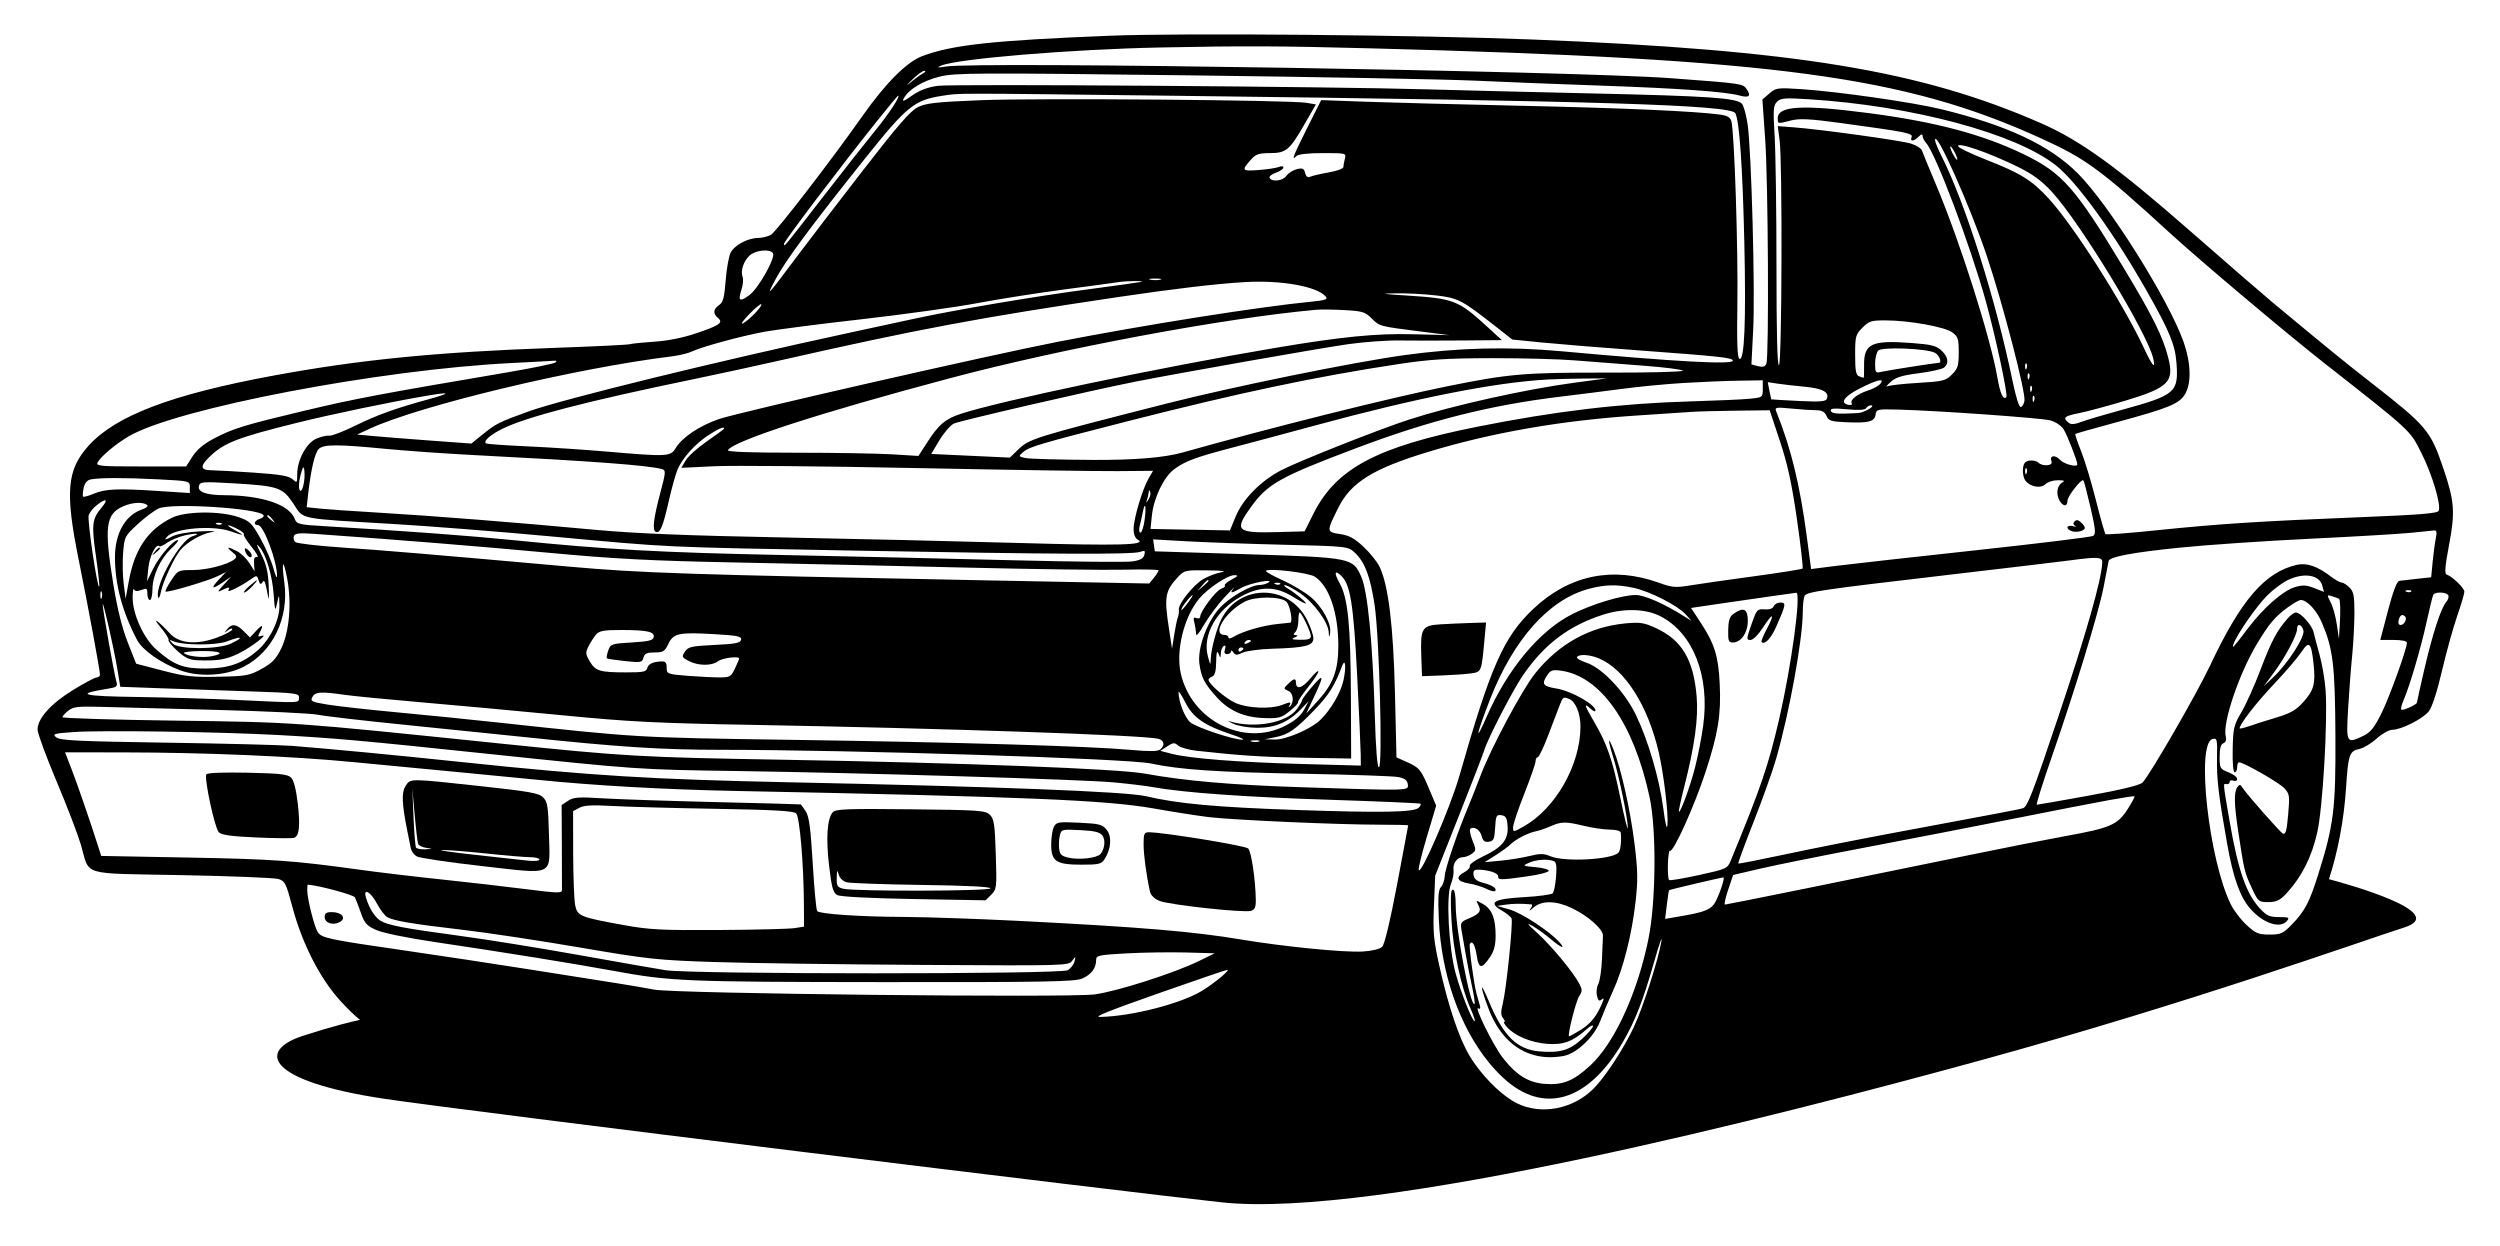 <?xml version="1.0" encoding="UTF-8"?><svg id="a" xmlns="http://www.w3.org/2000/svg" viewBox="0 0 822.82 410.18"><defs><style>.b{fill:#000;stroke-width:0px;}</style></defs><path class="b" d="M82.73,183.27c.34-.34-.01-1.24-.78-2-.76-.76-1.38-1.03-1.38-.6.02,1.41,1.53,3.23,2.15,2.6Z"/><path class="b" d="M484.22,221.63c3.4-.5,3.38-.44,4.37-11.2l.51-5.55-5.2.16c-2.86.09-7.32.29-9.92.45-5.95.37-6.52,1.32-6.2,10.29l.24,6.77,6.57-.24c3.62-.13,7.95-.44,9.63-.68Z"/><path class="b" d="M570.3,211.46c2.73,0,4.95-3.2,4.95-7.14s-1.38-4.62-4.64-2.34c-1.33.93-1.74,2.14-1.81,5.34-.08,3.58.12,4.14,1.5,4.14Z"/><path class="b" d="M576.13,210.63c.86,0,2.57-1.71,4.13-4.11,3.3-5.09,4.05-4.8,1.24.49-1.15,2.16-1.93,4.09-1.74,4.29,1.04,1.04,3.11-1.13,4.86-5.08,3.21-7.26,3.32-7.91,1.34-7.91-.95,0-1.94.55-2.19,1.22-.3.79-1.38,1.15-3,1.03-2.41-.19-2.61.04-4.32,4.94-1.68,4.81-1.7,5.14-.32,5.14Z"/><path class="b" d="M381.56,296.49c3.16,1.32,27.91,4.02,30.2,3.29,1.22-.39,1.59-1.23,1.56-3.53-.1-6.79-1.46-15.98-2.52-16.99-.98-.94-27.96-5.34-32.73-5.34-1.46,0-1.68.52-1.68,3.96s.88,10.04,2.11,15.61c.25,1.15,1.46,2.34,3.07,3.01Z"/><path class="b" d="M805.24,189.1c-.72-.24-.5-2.82.84-9.89,2.03-10.74,1.75-14.31-1.96-25.21-4.19-12.33-5.45-13.81-23.87-28.16-8.19-6.38-14.07-11.17-32.04-26.1-3.17-2.64-15.56-13.37-27.53-23.85-23.88-20.92-35.99-29.67-48.98-35.36-39.45-17.3-80.68-24.09-167.12-27.52-38.05-1.52-115.37-2.2-139.29-1.25-38.44,1.54-51.85,2.99-61.69,6.68-5.13,1.91-12.08,8.87-19.67,19.65-10.4,14.77-28.48,38.23-30.21,39.2-1.01.56-2.88,1.02-4.17,1.03-3.42.02-7.84,2.38-9.08,4.85-.6,1.18-1.33,5.29-1.63,9.13-.43,5.66-.85,7.2-2.16,8.11-1.96,1.35-2.08,2.82-.37,4.24,1.85,1.53.58,2.43-7.22,5.06-4.29,1.46-9.34,2.47-13.77,2.75-3.84.26-7.47.63-8.07.83-.59.2-11.69.74-24.65,1.2-38.8,1.37-64.12,3.87-92.59,9.13-33.5,6.19-51.9,13.17-60.83,23.05-7.18,7.95-7.81,15.19-3.25,37.73,3.15,15.58,6.97,36.21,6.97,37.65,0,.5-.48.91-1.06.91s-4.12,1.88-7.85,4.17c-7.27,4.48-11.63,9.36-11.63,13.01,0,1.18,2.8,8.8,6.22,16.93,3.43,8.13,7.04,17.55,8.04,20.94,3.07,10.5-.68,9.37,33.13,10.02,16.19.31,30.51.88,31.83,1.27,2.22.65,2.55,1.32,4.68,9.29,3.24,12.14,9.18,23.71,15.93,31,2.34,2.53,4.32,4.51,6.29,6.08-2.25.48-8.44,1.91-18.69,5.22-15.31,4.94-12.14,14.92,26.68,20.75,26.64,4,244.82,30.79,275.66,34.09,50.88,5.43,181.76-28.08,250.12-46.85,68.36-18.76,123.78-38.72,139.12-43.64,15.13-4.85-18.99-14.32-24.84-15.88,2.89-8.88,4.95-19.49,5.64-30.31.67-10.57,1.12-11.89,4.31-12.53,1.38-.28,3.95-1.81,5.71-3.41,1.77-1.59,4.1-2.9,5.17-2.91,2.97-.01,10.09-3.61,12.04-6.09,1.07-1.37,2.73-6.48,4.36-13.46,1.45-6.19,3.7-14.27,4.99-17.97,1.29-3.69,2.34-7.26,2.34-7.94,0-1.2-3.94-5.01-5.84-5.64ZM300.1,26.35c1.7-1.69,3.56-3.07,4.15-3.05.58.01.32.43-.59.93-.9.5-2.77,1.87-4.14,3.06-1.4,1.19-1.14.78.58-.94ZM297.48,32.35c1.57-2.94,6.26-5.77,11.82-7.14,5.02-1.24,11.79-1.28,82.09-.41,42.14.52,84.38,1.3,93.87,1.74,9.5.44,28.45,1.19,42.12,1.66,25.48.89,40.48,1.97,45.19,3.25,3.13.85,3.88.13,2.27-2.17-1.24-1.76-1.5-1.8-24.92-3.54-31.63-2.35-227.84-5.53-238.45-3.86-3.01.47-3.32.42-1.65-.3,5.3-2.25,42.76-5.36,71.91-5.95,27.43-.56,39.2-.51,69.02.27,133.67,3.49,175.77,9.11,220.64,29.47,15.18,6.88,19.71,10.21,42.84,31.37,9.98,9.14,38.57,33.22,51.17,43.1,28.32,22.22,27.73,21.68,31.52,29.19,3.52,6.98,6.53,16.98,5.73,19.07-.33.87-5.98,1.33-26.2,2.14-32.54,1.29-46.29,2.18-66.72,4.3-8.97.94-16.51,1.49-16.76,1.24s-1.66-5.24-3.14-11.1c-1.47-5.86-3.66-13.11-4.86-16.12-1.21-3.01-2.08-5.59-1.93-5.73.14-.14,5.95-1.79,12.9-3.67,17.66-4.77,21.26-6.22,23.17-9.35,2.2-3.62,2.03-10.24-.44-17.27-4.92-13.93-24.63-45.31-34.86-55.52-9.29-9.26-23.12-15.75-44.88-21.07-9.29-2.27-34.09-5.82-46.22-6.62-7.72-.5-8.18-.44-10.37,1.44l-2.29,1.97.92,13.14c.98,13.98,1.28,71.45.39,73.78-.39,1.03-1.1,1.25-2.71.87-1.19-.29-2.19-.56-2.21-.61s.23-5.08.57-11.19c.69-12.57-.56-59.07-1.82-67.79-.46-3.16-1.32-6.23-1.9-6.82-1.89-1.9-10.88-2.51-49.81-3.38-21.02-.48-45.24-1.07-53.83-1.33-30.51-.93-156.21-1.83-161.01-1.16-3.34.46-6,1.47-8.45,3.2-2.8,1.97-3.39,2.17-2.71.9ZM735.16,211.86c1.17-3.24,7.55-12.39,11.09-15.92,1.99-1.97,5.09-4.27,6.9-5.11,5.24-2.43,10.22-1.61,11.15,1.85l.57,2.13-3.2-1.26c-2.6-1.02-3.78-1.08-6.39-.3-3.91,1.18-10.35,6.84-15.44,13.58-4.93,6.52-5.41,7.04-4.68,5.03ZM382.79,326.41c11.17-3.92,20.67-7.17,21.12-7.2,1.2-.1-4.35,4.51-8.32,6.91-7.02,4.25-23.16,8.38-33.52,8.58-2.32.04,2.47-1.88,20.72-8.29ZM470.46,259.88c-2.76-6.6-3.3-7.26-7.47-9.1l-3.37-1.5-.5-21.17c-.54-22.2-2.14-35.4-5.04-41.52-.78-1.64-3.16-4.62-5.29-6.61-3.03-2.83-4.74-3.76-7.78-4.21-4.47-.67-4.48-.79-.48-8.76,4.16-8.29,11.45-12.8,29.64-18.31,21.07-6.39,44.07-10.37,69.33-11.99,7.68-.49,15.45-1.01,17.26-1.15,1.8-.14,8.32-.32,14.48-.39l11.21-.14,3.35,10.09c2.54,7.64,3.91,13.91,5.63,25.83,1.25,8.66,2.07,15.94,1.84,16.18-.24.23-7.43,1.38-15.99,2.54-8.56,1.16-18,2.51-20.98,3-4.84.8-5.94.71-10.29-.86-15.25-5.51-29.55-2.55-41.33,8.57-9.77,9.21-14.03,18.83-24.37,55.03-2.94,10.29-12.71,32.88-13.37,30.91-.17-.51,1.05-5.48,2.72-11.04l3.02-10.11-2.22-5.29ZM84.95,172.83c1.84,0,6.35,12.21,6.23,16.84-.03.91-.57-.28-1.2-2.65-.64-2.36-2.57-6.79-4.29-9.86-2.85-5.06-3.5-5.69-7.21-6.97-6.14-2.1-17.53-1.97-21.99.26-7.88,3.94-12.22,10.36-14.1,20.87l-1.04,5.75-.63-4.81c-.35-2.65-.44-7.27-.2-10.27.43-5.35.53-5.55,4.81-9.48,2.41-2.21,5.49-4.53,6.86-5.15,4.27-1.93,33.13-.08,34.55,2.21.23.37-.33.91-1.24,1.2-1.86.59-2.25,2.06-.55,2.06ZM87.96,169.85c0-.67.67-.24,1.74,1.13,1.03,1.3,1,1.33-.31.31-.79-.62-1.43-1.27-1.43-1.44ZM58.53,177.76c-1.5,0-6.13,5.37-8.13,9.45l-2.02,4.11.45-4.43c.4-3.92,2.57-8.16,3.63-7.11.21.22,1.39-.32,2.62-1.19,1.22-.87,3.84-1.95,5.82-2.4,3.78-.84,5.42-.62,2.41.33-4.03,1.28-12.26,15.8-11.3,19.92.2.85.62.08,1-1.83.65-3.27,4.36-11.17,6.37-13.59,2.1-2.53,6.79-5.26,10.04-5.85,2.2-.39,1.05-.49-3.39-.29-4.2.2-7.75.85-9.45,1.72-2.35,1.22-2.57,1.23-1.65.11,2.38-2.87,15.13-3.96,21.11-1.8,4.38,1.57,4.7,1.46,1.23-.44-3.45-1.89-2.63-2.19.94-.35,1.38.71,2.3,1.5,2.05,1.75s.88,2.09,2.52,4.1c1.64,2,2.46,3.52,1.82,3.38-.83-.18-1.11.46-.99,2.22l.18,2.46-1.71-2.7c-.95-1.49-2.77-3.24-4.04-3.9-3.15-1.63-3.8-1.52-1.59.27,1.48,1.2,1.61,1.63.7,2.37-2.18,1.78-9.06,3.55-13.77,3.55s-4.83.07-7.01,3.36c-1.23,1.85-2.07,3.52-1.88,3.71.49.5,14.24-3.58,17.31-5.13l2.6-1.32-2.42,2.57c-2.81,2.99-2.21,3.31,1.47.78l2.59-1.78-2.46,2.71c-2.01,2.2-2.13,2.53-.67,1.78,2.25-1.17,2.97-1.18,2.27-.04-.63,1.02,3.9-1.18,7.17-3.48,2.18-1.53,2.21-1.53,2.76.22.42,1.33.73,1.5,1.24.67.67-1.09.91-.48,1.94,4.99.22,1.13.28-.63.14-3.92-.19-4.46-.8-7.06-2.43-10.27-1.71-3.4-1.82-3.89-.51-2.35,2.03,2.39,4.08,9.2,4.53,15.05.47,6.17.55,6.35,1.22,3.13.61-2.87.61-2.86.72.87.13,4.72-2.97,11.2-7.1,14.83-4.93,4.33-9.59,5.98-17.04,6.03-7.51.06-10.52-1.09-16.32-6.19-4.28-3.76-7.95-11.91-7.85-17.39.03-1.92.24-3.04.46-2.5.28.69,1,.76,2.4.22,1.79-.67,2-.54,2,1.28,0,1.12.37,2.03.82,2.03s.83-1.57.84-3.49c.03-4.54,2.56-10.02,6.22-13.48,1.61-1.51,2.57-2.75,2.14-2.75ZM71.86,172.07c.87-.03,1.35.16,1.08.43-.27.28-.98.31-1.57.07-.66-.26-.46-.46.49-.5ZM46.49,167.78c-5.34,1.93-8.65,7.87-8.65,15.57-.02,8.96,2.41,18.05,7.28,27.28,1.78,3.36,7.67,7.53,14.08,9.95,6.23,2.36,15.11,1.88,21.02-1.14,9.55-4.87,14.95-16.08,13.36-27.71-.99-7.29-.37-8.2.93-1.34,1.53,8.08.72,17.55-1.95,23.03-1.72,3.5-2.96,4.8-6.45,6.72-4,2.21-5.04,2.4-14.18,2.59-8.54.19-11.02-.09-18.49-2.04l-8.63-2.25-2.76-6.99c-1.83-4.63-3.42-10.99-4.71-18.9-3.14-19.18-2.61-23.38,3.27-25.94,2.89-1.25,6.17-1.47,7.69-.5.68.43.08.98-1.81,1.67ZM73.83,162.98c-5.99-.02-8.88-1.07-8.36-3.05.36-1.38,1.16-1.44,11.23-.86,14.97.87,16.3,1.32,19.9,6.75,3.49,5.26.97,4.75,32.85,6.64,11.75.69,35.23,2.54,52.18,4.11,39.83,3.68,34.98,3.45,100.26,4.66,65.03,1.2,90.89,1.32,93.4.4,1.51-.55,1.72-.4,1.35.99-.31,1.19-1.38,1.78-3.93,2.16-1.93.29-19.36.12-38.74-.37-19.38-.5-53.73-1.28-76.33-1.74-40.42-.82-57.84-1.78-88.74-4.9-14.05-1.43-35.85-3.04-61.89-4.58-8.77-.52-9.35-.66-10.04-2.48-1.77-4.66-10.81-7.68-23.14-7.73ZM380.08,91.68c1.81,0,2.65.16,1.86.36-.78.21-2.26.21-3.29.02-1.02-.2-.38-.37,1.43-.38ZM409.67,92.85c12.09-.71,23.9,1.41,26.72,4.81.71.86-.23,1.18-4.7,1.62-17.28,1.68-55.01,7.65-83.65,13.24-22.82,4.46-104.71,23.13-111.38,25.4-6.44,2.19-12.19,6.06-14.33,9.64-1.63,2.73-2.75,2.78-22.62,1.07-7.46-.64-19.29-1.42-26.29-1.73-7.01-.31-13.04-.74-13.4-.95-1.09-.64,1.17-2.73,5.13-4.72,7.86-3.96,27.79-9.14,63.32-16.47,7.46-1.54,20.03-4.26,27.94-6.06,45.96-10.41,65.56-14.09,111.76-20.95,18.19-2.7,32.12-4.35,41.5-4.9ZM386.35,154.53c3.56-2.71,7.11-4.03,19.21-7.2,5.42-1.41,17.81-4.73,27.52-7.36,33.51-9.09,59.07-14.13,76.43-15.07,2.48-.14,7.84-.27,11.91-.31l7.4-.05-10.69,1.43c-15.99,2.14-40.23,7.54-54.23,12.08-10.17,3.3-37.09,13.98-42.46,16.84-6.64,3.54-12.38,9.42-14.72,15.06l-1.92,4.63-13.07-.24-13.07-.25.45-4.33c.6-5.82,3.85-12.66,7.24-15.23ZM360.01,151.37c-11.1-.06-21.25-.33-22.54-.62-2.27-.5-2.3-.57-.82-1.88,2-1.79,5.19-2.74,34.22-10.16,36.85-9.41,62.07-14.74,89.33-18.87,10.36-1.57,16.12-1.93,30.82-1.96,9.94-.01,22.14.31,27.11.72,4.98.4,15.05,1.18,22.4,1.73,7.34.55,13.35,1.31,13.35,1.68s-11.19.66-24.86.63c-27.23-.06-32.44.38-52.94,4.55-19.17,3.89-57.91,13.59-86.89,21.75q-8.98,2.52-29.18,2.43ZM411.62,167.01c5.58-7.79,9.56-10.02,34.87-19.56,24.26-9.15,44.17-14.15,67.44-16.94,5.48-.66,14.39-1.79,19.82-2.51,5.42-.72,14.48-1.6,20.13-1.94,5.65-.35,13.88-.7,18.28-.76l8.02-.13v2.82c0,2.79-.04,2.82-4.32,3.25-2.37.24-11.15.63-19.51.87-22.88.65-44.59,3.23-70.18,8.35-33.06,6.6-46.43,13.71-53.91,28.67l-2.87,5.75-8.63.24c-13.77.39-14.66-.41-9.14-8.11ZM514.03,115.62c-17.67-1.61-33.78-1.21-51.86,1.27-16.71,2.29-56.73,10.45-78.41,15.98-44.46,11.34-44.91,11.48-48.89,15.33l-2.49,2.41-12.94-.6-12.95-.6,2.7-4.51c1.48-2.48,3.62-4.95,4.75-5.49,1.92-.92,45.04-10.88,59.57-13.76,14.18-2.81,61.32-11.12,70.26-12.38,5.19-.73,12.78-1.28,16.84-1.21,4.07.06,13.31.06,20.55,0l13.14-.11-4.52-4.15c-9.84-9.03-11.15-9.54-26.9-10.54-8.3-.52-8.79-.62-3.5-.72,3.39-.07,9.29.24,13.12.68,7.49.86,8.53,1.41,20.24,10.6l5,3.93,9.79.98c5.38.53,19.77,1.71,31.97,2.6,26.67,1.96,30.81,2.41,30.81,3.36,0,1.39-18.19.4-56.28-3.07ZM451.42,104.76c2.66,2.66,2.53,2.62,15.77,4.3l9.86,1.25-11.92-.3c-12.24-.31-23.5.8-45.53,4.51-37.66,6.35-91.23,17.59-103.61,21.76-4.95,1.66-7.08,3.5-10.84,9.35l-2.86,4.43-8.68-.53c-4.78-.29-19.01-.53-31.62-.53-15.31,0-22.76-.28-22.42-.84,1.92-3.1,30.46-12.34,73.13-23.69,37.01-9.84,90-19.75,120.38-22.51,1.59-.15,5.83-.1,9.44.1,5.87.32,6.81.61,8.9,2.7ZM217.93,154.42c1.25.36,1.2,1.02-.54,7.55-2.35,8.82-2.79,12.67-1.5,13.1,1.4.47,2.3-1.69,4.24-10.24.95-4.17,2.25-8.82,2.88-10.33,1.58-3.77,5.98-8.62,10.35-11.4,3.32-2.11,4.97-2.79,4.97-2.04,0,.15-2.51,2.01-5.58,4.13-3.08,2.12-6.25,4.96-7.05,6.32l-1.46,2.47,10.95-.53c6.02-.28,35.73-.02,66.01.6,30.28.61,60.28,1.07,66.67,1.01l11.63-.1-1.49,2.56c-2.03,3.52-4.91,13.24-4.91,16.59,0,1.74.51,3.04,1.41,3.54,3.14,1.75-6.14,2-39.21,1.06-18.76-.54-53.7-1.36-77.66-1.82-31.21-.6-48.55-1.3-61.22-2.47-26.33-2.45-54.39-4.67-71.49-5.67-8.36-.49-17.18-1.1-19.6-1.35l-4.4-.46.53-4.66c.91-7.92,2.17-13.23,3.46-14.51,1.56-1.56,6.12-1.57,22.07-.03,6.78.65,19.9,1.58,29.17,2.05,39.33,2.02,57.4,3.37,61.77,4.63ZM378.02,164.38c-.89,1.39-.91,1.39-.46-.04.26-.83.5-1.94.53-2.47.05-.69.18-.68.47.04.22.55-.02,1.66-.54,2.47ZM376.73,171.09c-.31,2.31-.92,4.2-1.36,4.2s-.57-.92-.27-2.15c.3-1.18.76-3.22,1.02-4.54.78-3.88,1.22-2.08.61,2.49ZM108.36,143.4c-.75-.13-2.63.29-4.17.94-3.32,1.39-6.37,7.03-6.37,11.76,0,2.9-.06,2.96-1.54,1.62-1.18-1.07-4.13-1.57-12.54-2.15-6.04-.42-12.37-.77-14.07-.79-3.85-.04-3.97-1.33-.41-4.71,4.63-4.39,9.16-6.12,28.56-10.93,11.5-2.85,30.85-6.88,42.73-8.9,7.78-1.32,8.07-.92.78,1.09-11.3,3.1-17.18,5.22-24.61,8.87-3.84,1.88-7.6,3.32-8.36,3.2ZM98.63,161.28c-.39-.69-.27-2.8.28-4.88.74-2.8,1.03-3.2,1.24-1.72.44,3.1-.7,8.07-1.52,6.6ZM96.73,176.46c.36-.95,1.73-1.1,6.73-.75,26.66,1.87,54.69,4.13,77.35,6.24,21.75,2.02,33.27,2.62,62.04,3.19,19.44.39,53.46,1.15,75.6,1.68,22.15.53,45.35.84,51.57.68,6.21-.16,11.3-.05,11.3.23s-.7,1.38-1.54,2.43l-1.53,1.89-53.73-1.04c-99.33-1.93-113.38-2.39-137.54-4.55-44.43-3.96-60.94-5.35-74.78-6.29-7.69-.53-14.41-1.31-14.95-1.74-.54-.44-.77-1.32-.52-1.97ZM226.72,217.56c3.13,1.62,7.53,1.65,9.61.08,1.45-1.1,6.93-1.79,6.93-.88,0,.21-.62,1.69-1.38,3.29-1.29,2.7-1.65,2.91-5.14,2.9-2.06,0-6.8-.24-10.53-.53-6.26-.49-6.78-.67-6.78-2.33,0-2.41-.38-2.67-3.38-2.23-1.62.24-2.73.95-2.98,1.92-.35,1.34-1.25,1.53-7.09,1.52-8.62-.01-9.99-.44-11.88-3.64-1.43-2.41-1.46-2.86-.34-5.04.68-1.32,1.79-3.05,2.48-3.84,1.02-1.16,2.61-1.44,8.32-1.43,8.52.02,10.93.56,10.59,2.36-.2,1.06-1.66,1.41-7.21,1.74-6.69.4-6.99.5-7.75,2.66-.43,1.23-.62,2.39-.43,2.56.2.18,2.88.59,5.97.91,5.24.55,5.63.48,6.05-1.13.36-1.37,1.1-1.71,3.65-1.71,2.84,0,3.36-.32,4.54-2.8,1.68-3.53,3.39-3.89,15.12-3.22,7.69.44,9.03.72,8.82,1.83-.21,1.07-1.84,1.39-8.78,1.72-7.6.37-8.65.61-9.71,2.21-1.1,1.67-1.02,1.88,1.3,3.08ZM102.81,229.41c.93-1.73,2.76-1.85,10.62-.72,2.94.42,14.4,1.54,25.47,2.48,11.08.95,31.78,2.85,46.02,4.23,22.18,2.16,31.18,2.62,62.86,3.18,62.3,1.12,127.88,3.35,133.33,4.55,2.06.45,2.42,2.15.75,3.55-.79.65-3.54.69-9.66.13-13.3-1.22-56.37-2.5-111.27-3.3-52.21-.77-50.62-.68-97.37-5.75-8.37-.91-23.02-2.39-32.58-3.28-9.55-.89-19.98-2.05-23.18-2.58-5.28-.87-5.73-1.1-4.99-2.49ZM384.14,245.66c1.97-1.29,2.41-1.32,3.61-.28.76.65,3.46,1.42,6.02,1.71,14.41,1.6,21.52,2.06,35.47,2.31l15.46.26-.08-20.36c-.1-23.78-.96-32.41-3.72-37.37-1.96-3.51-1.62-4.57.73-2.22,2.82,2.82,3.87,9.57,5.04,32.42.63,12.43,1.16,24.23,1.18,26.22l.03,3.63-19.17-.52c-21.12-.58-36.93-1.81-42.92-3.33l-3.89-1,2.24-1.47ZM403.12,192.72c.28.28-.25.74-1.17,1.04-1.7.54-6.91,7.45-6.93,9.19,0,.52-.56.74-1.24.48-.95-.37-1.11-.04-.69,1.51.29,1.1.54,2.73.55,3.63.01,1.05.99-.04,2.68-3,1.47-2.55,4.51-6.63,6.77-9.06s3.59-3.76,2.96-2.95c-1.48,1.86-.85,1.84,2.54-.09,2.73-1.56,11.18-3.18,8.84-1.7-.66.42-1.95.76-2.88.77-3.03.02-10.14,4.18-13.32,7.79-4.14,4.71-7.16,13.18-6.47,18.18.62,4.51,1.68,6.55,5.73,11,4.06,4.47,8.99,6.62,15.66,6.83,4.75.16,5.56-.07,8.32-2.29,1.68-1.36,2.92-2.67,2.75-2.91-.16-.25,1.27-2.42,3.19-4.83,1.92-2.42,3.5-4.8,3.5-5.29s-1.14.47-2.53,2.16c-2.83,3.44-4.87,3.97-4.87,1.28q0-1.79-2.1.19c-2.08,1.95-2.09,1.98-.4,2.74,1.72.76,2,3.8.48,5.19-.39.36-.44.18-.12-.38.72-1.25.42-1.27-2.49-.16-3.72,1.41-11.3,1.08-15.23-.67-3.27-1.46-8.9-6.3-8.9-7.66,0-.32.55-.79,1.23-1.05.87-.34,1.25-1.76,1.29-4.82.05-3.18.25-3.9.77-2.69.68,1.58.71,1.58.76-.16.03-.99.47-2.05.97-2.36.6-.37.73-.02.4,1.05-.36,1.11-.13,1.61.73,1.61.69,0,1.25-.41,1.26-.89.01-.49.35-.36.76.29.63,1,1.12,1.02,3.07.12,1.28-.58,5.65-1.17,9.71-1.29,10.98-.34,13.56-.99,13.56-3.42,0-1.1-.94-3.84-2.09-6.11-5.95-11.74-22.07-11.94-28.11-.35-1.59,3.07-3.44,9.88-3.56,13.15-.09,2.32-.15,2.27-.96-.79-1.84-6.97,2.78-15.25,11-19.73,6.27-3.42,11.35-3.37,17.01.15,2.34,1.45,4.25,2.43,4.25,2.17,0-.56-3.72-3.6-6.1-4.98-.94-.55-1.29-1.01-.77-1.03.51-.02,2.73,1.17,4.93,2.64,4.46,2.98,9.27,9.52,9.45,12.83.09,1.89.15,1.93.46.35.57-2.97-2.55-8.76-6.45-11.96-2-1.64-6.12-4.09-9.15-5.45-3.04-1.37-5.52-2.73-5.52-3.05,0-1.11,14.03.5,16.1,1.86,4.74,3.11,7.73,11.92,7.73,22.78,0,7.89-1.69,12.5-6.56,17.86l-4.01,4.43,1.97-4.2c4-8.48,4.03-9.36.18-4.9-1.92,2.22-3.49,4.32-3.49,4.65s-.82,1.72-1.82,3.07c-3.29,4.45-14.07,6.37-22.02,3.92-.9-.28-.37.08,1.18.8,1.58.73,5.04,1.32,7.86,1.33,5.83.04,10.34-1.88,14.39-6.1l2.57-2.68-1.56,2.88c-1.06,1.96-3.03,3.63-6.19,5.25-13.6,6.98-30.88-1.72-34.37-17.3-1.68-7.5,1.12-18.7,6.15-24.66,2.85-3.37,9.37-7.68,11.55-7.63,1.38.03,1.18.32-.99,1.47-1.49.8-2.48,1.67-2.2,1.95ZM406.17,209.51c-1.05.66-1.85.8-1.85.32s-.53-.84-1.18-.84c-4.46,0,.02-7.54,6.53-10.96,3.39-1.79,11.72-1.8,13.69-.01,1.21,1.09,2.25,6.67,1.3,6.91-.11.03-2.05.24-4.31.46-4.75.48-11.5,2.44-14.18,4.12ZM410.44,211.76c-.73.28-1.06.15-.77-.32.28-.45.85-.81,1.28-.81,1.18,0,.92.59-.51,1.13ZM409.25,213.46c0,.2-.37.59-.82.87s-.82.11-.82-.37.37-.87.82-.87.82.17.82.37ZM426.55,209.04c-.92-.04-.97-.27-.2-1.04.54-.54.98-2.21.98-3.7s.18-2.71.4-2.71c.65,0,3.71,6.41,3.71,7.77,0,.95-.87,1.25-3.49,1.21-2.71-.04-3.12-.22-1.85-.76,1.02-.44,1.19-.73.45-.77ZM420.28,191.79c.87-.03,1.35.16,1.08.44-.28.27-.98.3-1.58.06-.65-.26-.46-.46.5-.5ZM441.7,219.26c1.1-2.92,1.43.19.49,4.58-.89,4.13-4.23,9.85-7.72,13.2-3.05,2.93-11.35,6.47-14.94,6.37l-3.29-.09,3.52-.69c4.35-.86,6.59-2.44,13.15-9.27,4.53-4.74,6.38-7.7,8.79-14.1ZM414.41,244.04c-.56.22-1.67.24-2.47.03-.8-.21-.34-.39,1.01-.41,1.36-.02,2.01.15,1.46.38ZM408.89,243.45c-2.75.08-14.89-3.95-17.07-5.67-1.83-1.44-3.93-6.78-3.93-9.99,0-.56,1.02.99,2.26,3.44,2.52,4.98,6.44,7.67,15.41,10.58,2.71.88,4.21,1.62,3.33,1.64ZM391.02,197.28c1.99-2.32,2.01-1.66.03,1.02-1.01,1.36-1.96,2.47-2.13,2.47-.44,0,.65-1.81,2.1-3.49ZM394.05,194.61l1.57-1.85c1.47-1.74,2.13-2.23,2.13-1.57,0,.16-.83.99-1.85,1.85l-1.85,1.57ZM401.78,188.39c-1.62.31-4.21,1.31-5.74,2.2-3.28,1.92-8.29,8.18-8.06,10.08.09.73-.06,1.89-.33,2.56-.27.68-.81,3.27-1.19,5.76l-.71,4.52-.98-6.41c-1.66-10.73-1.33-12.62,2.96-17.22,2.02-2.16,2.44-2.26,9.56-2.16,5.32.06,6.6.25,4.49.67ZM410.11,182.4l-30.03-.94-.28-1.97-.27-1.97,10.96.63c6.03.34,20.45.86,32.05,1.14,21.03.52,21.1.53,23.33,2.58,3.33,3.06,5.17,7.96,6.57,17.4,1.55,10.48,2.67,53.27,1.4,53.27-.55,0-1.03-6.13-1.35-17.05-.72-24.26-2.34-40.87-4.47-45.69-2.76-6.23-3.13-6.3-37.91-7.4ZM675.21,151.9c.56,1.45-2.99,1.71-4.38.32-.49-.49-1.77-.77-2.84-.62-1.48.21-2,.86-2.18,2.74-.14,1.36.23,3.09.82,3.86,1.58,2.08,5.09,2.67,6.64,1.13.71-.71,2.52-1.28,4.02-1.27,2.25.02,2.47.17,1.29.87-.82.47-1.44,1.81-1.44,3.09,0,3.35,3.24,6.08,3.32,2.8.04-1.52,4.6-7.36,5.24-6.71.21.2,1.27,4.25,2.36,8.98,1.66,7.21,1.8,8.73.84,9.29-.63.37-18.05,2.51-38.7,4.74-20.66,2.24-41.29,4.54-45.84,5.12l-8.28,1.05-1.42-10.72c-2.3-17.24-5.19-29.07-10.02-41.06-.6-1.48-.32-1.54,5.05-1.03,3.13.3,6.8.54,8.16.54,1.78.01,2.71.53,3.29,1.86.71,1.62,1.51,1.88,6.55,2.09,7.34.32,9.28-.19,9.61-2.5.25-1.77.57-1.84,7.25-1.67,13.1.34,47.24,2.76,50.24,3.56,1.71.45,3.59,1.7,4.39,2.92,1.12,1.71,4.53,10.4,4.53,11.55,0,1.07-4.34-.05-5.65-1.45-1.72-1.85-3.62-1.49-2.85.52ZM667.02,155.73c-.26.65-.46.46-.5-.5-.03-.87.16-1.35.43-1.08.28.27.31.98.07,1.58ZM622.19,125.77c1.71-1.58,3.68-2.2,9.35-2.93,3.95-.51,7.69-1.35,8.31-1.86,1.7-1.41,1.37-3.52-.87-5.62-1.66-1.57-3.29-1.98-9.83-2.47-13.22-1-15.74.2-15.63,7.44.03,2.21-.03,4.02-.14,4.02s-.79-.23-1.5-.5c-1.04-.4-1.3-1.84-1.3-7.05,0-6.14.15-6.7,2.4-8.95s2.95-2.4,7.6-2.4c7.75,0,19.58,2.14,22.01,3.97,1.84,1.38,2.09,2.17,2.08,6.59,0,4.36-.3,5.32-2.23,7.25-2.06,2.06-2.89,2.27-11.15,2.76-4.91.29-9.45.8-10.09,1.13-.65.34-.2-.28.99-1.38ZM619.04,122.41c-1.73.43-1.89.2-1.89-2.74,0-1.77.47-3.69,1.03-4.29,1.23-1.28,15.99-.7,18.68.74,1.44.77,2.39,3.3,1.24,3.3-1.02,0-17.36,2.56-19.06,2.99ZM612.14,127.84c5.77-2.93,8.37-3.5,6.69-1.48-.54.65-2.34,1.63-4,2.16-3.55,1.14-6.06,3.12-5.37,4.23.27.44-.2.66-1.04.5-2.99-.58-1.48-2.77,3.72-5.41ZM607.93,134.71c3.88.36,5.89.24,6.28-.39.32-.52,1.02-.92,1.55-.91,1.84.05-2.2,2.44-4.31,2.55-6.91.36-8.56.22-8.88-.74-.27-.8.94-.92,5.36-.51ZM654,84.49c5.3,15.91,12.73,44.54,12.31,47.42-.15.97-.67,1.89-1.18,2.06-.56.18-1.61-3.1-2.74-8.57-5.6-27.06-15.56-58.6-23.41-74.09-1.16-2.28-2.1-4.62-2.1-5.18,0-4.14,11.7,22.08,17.12,38.36ZM641.86,48.34c0-.46.53.1,1.18,1.23.64,1.13,1.17,2.42,1.17,2.88s-.53-.11-1.17-1.24c-.65-1.13-1.18-2.42-1.18-2.87ZM653.52,52.5c-4.8-1.89-8.87-3.85-9.04-4.35-.53-1.61,10.3,2.14,19.9,6.88,4.56,2.26,7.65,4.53,10.83,7.97,9.31,10.05,31.46,46.44,33.48,54.98.9,3.82-.29,2.52-3-3.29-6.9-14.82-23.36-40.65-31.49-49.43-5.6-6.05-9.09-8.21-20.68-12.76ZM669.48,131.9c-.26.65-.45.46-.49-.5-.04-.87.16-1.35.43-1.08s.3.98.06,1.58ZM668.66,128.61c-.26.65-.45.46-.49-.5-.04-.86.15-1.35.43-1.08.27.28.3.99.06,1.58ZM667.84,124.5c-.26.66-.46.46-.5-.5-.03-.86.16-1.35.44-1.07.27.27.3.98.06,1.57ZM667.02,121.21c-.26.66-.46.46-.5-.49-.03-.87.16-1.35.43-1.08.28.27.31.98.07,1.57ZM680.75,139.07c-1.94-1.61-1.32-2.15,3.59-3.11,2.6-.52,9.45-2.36,15.23-4.1,14.17-4.28,16.08-6.2,14.07-14.09-1.81-7.07-5.07-13.65-14.67-29.58-15.94-26.45-20.17-31.26-32.92-37.43-13.64-6.59-29.18-10.7-51.36-13.58-21.58-2.8-29.58-2.33-29.58,1.74,0,1.88-.11,1.87,4.43.72,2.81-.7,6.13-.53,16.19.84,22.03,3.01,23.91,3.38,23.42,4.65-.59,1.54.72,1.46,2.33-.14.88-.88,1.29-.97,1.29-.27,0,.56.52,1.61,1.16,2.32,3.21,3.58,14.55,33.66,19.7,52.24,3.17,11.46,7.32,30.85,6.72,31.45-1.01,1.01-2.04-1.18-2.89-6.17-2.29-13.32-12.26-44.73-20.14-63.49-2.38-5.65-4.52-10.84-4.76-11.54s-1.86-1.72-3.61-2.27c-3.27-1.02-29.64-4.68-38.71-5.36l-5.13-.39.61,4.64c.95,7.17.77,73.03-.2,74.01-.55.54-.83-10.19-.83-32.22,0-18.16-.27-37.54-.6-43.05-.54-8.82-.44-10.18.78-11.4,1.21-1.21,2.56-1.32,10.47-.82,34.06,2.12,68.15,11.26,81.39,21.82,6.96,5.55,19,22.21,29.8,41.23,7.51,13.24,9.36,17.72,9.81,23.7.73,9.78-.27,10.63-18.25,15.55-5.42,1.48-11.28,3.23-13.03,3.87-2.41.9-3.44.95-4.31.23ZM584.9,126.25c1.69.26,5.76.72,9.03,1.03,5.97.57,8.19,1.76,7.35,3.96-.36.93-2.15,1.07-9.34.72-4.89-.24-8.93-.48-8.98-.53-.04-.05-.32-1.35-.61-2.87l-.53-2.78,3.08.47ZM488.56,246.79c1.08-3.66,9.42-19.79,12.7-24.55,7.06-10.25,15.01-16.26,26.32-19.92,6.73-2.18,13.96-2,18.8.45,10.88,5.51,16.47,19.77,14.17,36.17-.53,3.84-1.7,9.85-2.59,13.37-1.61,6.32-4.87,15.32-5.38,14.82-.14-.15.63-3.77,1.72-8.05,3.47-13.59,4.73-22.74,4.11-29.91-1.04-12.13-4.87-18.52-13.47-22.48-3.81-1.75-5.16-1.96-9.81-1.53-11.91,1.11-21.99,6.67-29.86,16.46-4.27,5.31-14.65,24.75-18.04,33.79-1.19,3.17-2.94,7.6-3.89,9.86-3.65,8.65-7.73,20.65-7.83,23.01-.06,1.36-.62,3-1.24,3.66-.88.93-1.04,3.29-.71,10.68.8,18.1,6.9,35.32,16.4,46.99,1.53,1.88,3.14,3.61,4.84,5.18,13.16,12.19,27.88,7.81,39.24-11.66.05-.09.11-.19.16-.28,4.05-6.99,6.58-13.52,10.32-26.63,1.55-5.42,2.59-8.38,2.32-6.58-.88,5.7-6.07,21.96-9.04,28.27-.72,1.53-1.55,3.14-2.45,4.77-3.41,6.17-7.81,12.56-10.9,15.65-6.75,6.76-17.28,8.74-25.26,4.76-4.32-2.15-9.8-7.35-13.68-12.8-.66-.91-1.26-1.83-1.81-2.74-3.48-5.81-7.03-16.37-9.98-29.68-1.91-8.62-2.13-11.12-1.77-19.77l.41-9.89,7.8-19.69c4.29-10.82,8.07-20.6,8.4-21.73ZM490.46,230.06c7.68-19.66,19.36-32.73,32.38-36.23,5.37-1.45,9.16-1.54,14.77-.37,5.33,1.12,14.57,5.82,17.2,8.76l1.95,2.16-2.47-1.55c-6.48-4.1-13.06-6.99-15.89-6.99-4.52,0-14.25,2.93-20.94,6.29-10.72,5.4-21.33,18.13-28.16,33.77-4.11,9.41-3.39,5.83,1.16-5.84ZM487,330.71c-.28-.97-.72-2.52-.99-3.46-.89-3.12-2.62-15.95-2.24-16.59.78-1.31,1.74.34,2.28,3.96.65,4.32,1.63,4.4,4.35.39,1.33-1.96,1.85-3.93,1.85-7,0-5.77-1.19-8.77-4.13-10.45-2.41-1.38-2.45-1.37-1.6.22,1.13,2.1.52,2.99-3.04,4.48-2.68,1.12-2.88,1.44-2.45,3.89.26,1.47.89,5.08,1.39,8.02.51,2.94,1.44,7.71,2.09,10.61.64,2.9,1,5.44.8,5.64-1.3,1.3-6.19-24.32-6.2-32.48-.01-3.33-.34-5.14-.96-5.14-.68,0-.81,2.63-.45,9.66.53,10.11,3.13,22.33,6.28,29.45.94,2.13,1.58,4.01,1.41,4.18-.59.6-4.57-9.34-6.31-15.76-2.29-8.48-3.18-25.4-1.55-29.35.62-1.48,1.01-3.54.87-4.59-.3-2.25,1.18-4.27,3.11-4.27.76,0,2.07-.5,2.91-1.12,1.45-1.05,1.46-1.28.18-4.48-.74-1.85-1.02-3.57-.62-3.82,1.32-.81,3.18.47,3.7,2.55.39,1.53.98,1.98,2.34,1.79,1.58-.23,1.85-.84,2.07-4.63.23-3.96.42-4.34,2.05-4.1,1.47.2,1.85.87,2.05,3.58.33,4.4-1.75,6.98-7.97,9.92-2.66,1.25-4.67,2.69-4.48,3.19.19.51-.59,1.42-1.73,2.03-3.08,1.65-2.54,3.09,1.41,3.74,1.92.32,4.54,1.12,5.82,1.78,1.29.66,2.56.98,2.83.71.79-.79-.86-1.92-3.93-2.7-2.04-.52-2.95-1.25-3.14-2.53-.19-1.33.16-1.8,1.34-1.8,3.38,0,6.73,1.07,6.73,2.16,0,1.3.56,1.31,9.68.03,3.75-.53,6.89-1.33,6.99-1.78.1-.45-1.85-1.01-4.32-1.23-4.38-.4-4.44-.44-2.22-1.44,2.38-1.07,6.17-1.34,8.15-.58.88.33,1.07,1.6.8,5.13-.2,2.58-.7,5.05-1.1,5.48-.41.44-4.64,1.01-9.41,1.27-10.06.56-12.03,1.75-7.33,4.43,1.54.88,2.98,2.06,3.19,2.61.53,1.38-1.73,23.35-2.87,27.88-.72,2.87-.7,3.98.09,4.93.56.68.73,1.23.38,1.23s.06.78.93,1.74c2.6,2.88,7.8,5.03,13.18,5.47,5.33.42,8.5-.77,13.24-5.02,1.01-.91,1.85-1.26,1.85-.79s-1.63,2.36-3.63,4.2c-4.03,3.72-7.23,4.66-13.95,4.1-7.44-.62-11.95-5.07-16.71-16.52-2.92-7.01-3.04-5.42-.17,2.25,3.14,8.43,8.47,13.76,15.22,15.52,2.97.79,6.21.87,9.66.23,1.51-.29,3.23-1.18,4.89-2.45,2.98-2.25,5.8-5.68,7.04-8.96.89-2.36,2.81-6.87,4.25-10.03,3.37-7.36,6.2-18.56,7.41-29.32.8-7.09.74-10.27-.36-19.17-1.34-10.8-4.26-23.98-6.77-30.55-2.01-5.27-2.14-3.89-.21,2.24,1.88,5.95,4.86,20.42,4.78,23.2-.03,1-1.13-3.41-2.44-9.8-2.63-12.77-4.38-17.85-8.65-25.13-3.25-5.55-3.49-6.42-1.18-4.33.9.81,1.64,1.11,1.64.66,0-2.01-8-6.51-13.01-7.31-4.24-.68-4.79-1.44-3-4.17,1.19-1.82,1.82-2.06,4.53-1.69,13.15,1.76,24.02,17.24,29.29,41.68,2.28,10.6,2.1,34.26-.35,46.44-2.71,13.44-7.68,26.17-13.37,34.77-1.87,2.83-3.81,5.21-5.77,7.03-5.6,5.18-9.12,6.59-15.22,6.08-5.04-.42-8.99-2.78-13.08-7.9-.22-.26-.43-.53-.64-.81-3.15-4.13-9.53-17.12-7.92-16.12.61.37.75-.02.42-1.18ZM509.53,242.06c1.49-3.95,3.19-8.39,3.77-9.86,1.14-2.89,1.18-2.92,3.15-2.16,2.1.81,3.74,4.81,3.73,9.1-.05,12.69-8.25,27.06-18.81,32.94-3.35,1.86-3.37,1.86-3.37.18,0-.94,1.67-5.91,3.7-11.05,2.03-5.14,3.7-9.94,3.7-10.65s.31-1.31.7-1.31,1.93-3.23,3.43-7.19ZM505.49,273.6c1.08-.21,3.26-.95,4.84-1.65,3.59-1.59,4.95-1.6,11.09-.12,2.71.66,6.5,1.21,8.42,1.22,2.18.02,3.54.42,3.6,1.06.28,2.77-.08,5.85-.77,6.54-2.31,2.31-17.73,3.11-22.36,1.17-2.21-.93-3.41-.95-6.88-.09-2.31.57-6.58,1.27-9.5,1.54l-5.3.5,3.66-2.32c2.01-1.28,4.23-2.89,4.93-3.6,1.65-1.65,5.78-3.77,8.27-4.25ZM519.76,323.72c-1.92-3.71-9.14-12.42-13.78-16.63-3.41-3.09-3.72-3.56-1.53-2.31,1.51.87,4.15,2.78,5.88,4.25,3.51,3,5.17,3.57,2.83.98-3.25-3.59-12.47-9.61-16.39-10.7l-4.11-1.14,2.88-.42c2.43-.36,5.05-.39,8.52-.08.39.03.22.71-.39,1.5-.6.79-.16.61.98-.41,2.75-2.44,7.35-2.4,12.66.11,5.34,2.53,10.4,7.02,10.27,9.13-.06.91-.21,4.44-.34,7.86-.14,3.41-.68,7.01-1.2,7.99-.53.98-.72,2.73-.44,3.88.45,1.77.73,1.93,1.78,1.06.74-.62.35.73-.95,3.3-1.56,3.09-3.3,5.04-6.01,6.76-2.1,1.33-3.9,2.32-4.02,2.21-.52-.53,2.27-11.52,3.34-13.17,1.07-1.63,1.08-2.14.02-4.17ZM538.41,235.28c-3.66-7.62-11.19-15.54-16.35-17.2-1.9-.62-3.27-1.44-3.03-1.82.65-1.05,4.16-.84,7.2.43,8.57,3.58,16.18,15.55,19.74,31.05,1.62,7.06,3.19,20.17,2.84,23.7-.19,1.89-.66.07-1.37-5.34-1.28-9.82-4.95-22.35-9.03-30.82ZM564.59,296.85c-1.27,2.38-3.38,3.3-10.38,4.52l-6.17,1.07.56-4.61c.3-2.54.63-4.71.73-4.82.09-.11,4.02-1.1,8.73-2.19,4.7-1.1,8.82-2.02,9.14-2.06.61-.07-1.12,5.31-2.61,8.09ZM559.15,288.01c-5.16,1.13-9.57,1.87-9.79,1.64-.73-.72-.44-10.11.3-9.65,1.07.66,7.98-14.64,11.61-25.7,4.22-12.84,5.23-19.08,4.74-29.19-.45-9.27-1.67-13.16-6.39-20.37l-3.05-4.65,9.13-1.35c5.02-.74,12.65-1.84,16.94-2.45,4.29-.6,8.13-1.14,8.54-1.19,1.72-.2-1.53,23.93-5.62,41.61-3.52,15.22-5.99,22.44-15.82,46.3-1.2,2.92-1.27,2.95-10.59,5ZM700.25,266.35c-3.29,5.12-5.69,6.17-20.23,8.79-6.33,1.15-20.57,3.95-31.64,6.24-34.98,7.21-80.05,16.35-80.66,16.35-.32,0,.16-2.19,1.06-4.87l1.65-4.88,8.9-2.08c4.89-1.15,20.67-4.33,35.07-7.06,14.39-2.74,36.34-7,48.77-9.47,12.43-2.48,26.3-5.18,30.82-6,4.52-.83,8.35-1.4,8.52-1.27.18.13-.85,2.04-2.26,4.25ZM665.78,266.02c-1.37.41-5.24,1.14-43.7,8.32-11.07,2.07-26.78,5.19-34.92,6.94-8.13,1.74-14.9,3.06-15.04,2.92-.14-.14,2.13-6.31,5.04-13.7,2.92-7.39,6.26-16.77,7.43-20.84,4.36-15.15,8.72-39.16,8.75-48.18,0-2.42.29-4.85.63-5.39.84-1.32,5.35-1.98,47.01-6.85,19.66-2.3,37.97-4.48,40.68-4.85,8.47-1.15,10.27-1.05,10.25.56-.06,5.31-5.2,23.4-14.53,51.15-8.55,25.45-10.11,29.48-11.6,29.92ZM258.06,80.22c0-.87,18.67-25.49,31.2-41.14,3.34-4.18,6.2-7.59,6.36-7.59.87,0-3.11,6.06-7.52,11.44-2.8,3.43-10.4,13.07-16.88,21.43-13.71,17.69-13.16,17.04-13.16,15.86ZM284.87,51.96c13.67-17.09,16.07-19.03,25.37-20.45,5.74-.89,2.12-.89,75.59,0,140.83,1.7,183.86,3.04,185.31,5.75,1.34,2.5,2.39,17.47,2.96,42.3.6,26.14.06,39.2-1.59,38.56-.71-.27-.89-5.17-.69-18.23.27-17.97-1-56.57-1.97-59.94-.4-1.38-1.34-1.92-3.94-2.26-8.43-1.11-31.7-2.13-65.44-2.88-20.11-.44-43.11-1.04-51.1-1.33l-14.53-.53-4.58,9.12c-4.65,9.28-5.34,11.06-3.58,9.31.62-.63,3.8-.99,8.72-.99,7.62,0,7.73.03,7.24,1.85-.27,1.02-.5,2.26-.5,2.76-.01.51-2.14,1.28-4.74,1.73-2.6.45-5.32,1.08-6.06,1.4-.94.4-1.46.05-1.79-1.22-.39-1.49-.85-1.7-2.75-1.22-1.25.31-2.77,1.28-3.38,2.15-1.18,1.69-4.68,2.16-5.55.75-.29-.47.62-1.24,2.01-1.73,1.38-.48,2.52-1.25,2.52-1.71s-.61-.56-1.44-.21c-.79.34-3.8.8-6.68,1.02-5.67.42-5.81.19-2.29-3.72,1.32-1.47,2.54-1.85,5.95-1.85,5.35,0,6.48-.93,11.38-9.45l3.79-6.57-3.09-.53c-5.47-.92-88.77-1.6-107.05-.87-14.8.6-18.18.97-20.86,2.29-2.48,1.22-6.64,6.02-18.46,21.29-8.4,10.85-18.05,23.46-21.46,28.01-9.82,13.15-10.27,13.63-6.93,7.33,3.26-6.13,11.95-17.86,29.61-39.93ZM244.03,95.36c.51-1.55.69-3.42.4-4.17-.77-2.01.25-5.19,2.29-7.09,1.93-1.8,6.75-2.27,7.69-.75.89,1.44-4.7,11.43-7.68,13.7-3.24,2.47-3.94,2.04-2.7-1.69ZM244.5,106.44c-.91.47-.01-.85,2-2.93,2-2.08,3.83-3.6,4.05-3.38.53.54-3.97,5.23-6.05,6.31ZM221.08,117.29c2.48-.31,5.44-1.02,6.57-1.57,3.13-1.53,16.1-5.07,23.88-6.52,3.81-.7,18.21-2.56,32-4.12,13.78-1.57,30.98-3.96,38.21-5.32,7.23-1.36,20.17-3.39,28.76-4.52,8.59-1.13,16.54-2.2,17.67-2.39,2.54-.41,9.09-.47,7.39-.07-.67.16-8.44,1.25-17.25,2.42-17.94,2.37-43.33,6.67-57.56,9.74-5.18,1.12-14.59,3.15-20.92,4.52-43.73,9.42-94.81,21.95-105.98,25.99-9.7,3.51-10.57,3.95-15.12,7.63l-3.6,2.91-13.66-1c-7.51-.56-15.97-1.22-18.79-1.49l-5.14-.48,4.1-1.9c16.54-7.66,67.58-19.9,99.44-23.83ZM32.13,152.19c1.05-1.97,5.95-6.07,10.24-8.59,15.65-9.17,82.47-21.95,126.08-24.12,7.03-.35,13.31-.69,13.96-.76.72-.08.88.15.42.58-.43.38-7.81,1.89-16.4,3.35-40.86,6.93-49.67,8.59-65.74,12.41-20.46,4.87-23.92,5.93-30.33,9.3-3.27,1.71-5.56,3.63-6.99,5.85l-2.12,3.31h-14.92c-13.47,0-14.84-.13-14.2-1.33ZM27.35,163.45c-.2-.2-.11-1.48.18-2.84.37-1.65,1.14-2.59,2.34-2.82,3-.58,11.1-.6,22.14-.03,10.39.53,10.47.55,10.47,2.52v1.99l-10.47-.68c-13.42-.87-17.3-.7-21.16.91-1.72.72-3.3,1.15-3.5.95ZM31.6,183.25c.75,5.23,1.22,9.65,1.05,9.83-.64.64-3.97-21.91-3.46-23.5.29-.9,1.47-2.39,2.64-3.3,3.14-2.48,3.98-2.02,1.55.86-3.09,3.68-3.3,5.55-1.78,16.11ZM33.44,196.87c-.22.56-.41.1-.41-1.03s.19-1.59.41-1.03c.23.57.23,1.49,0,2.06ZM35.65,226.65c2.78-.45,3.1-.73,2.65-2.31-.75-2.62-4.59-24.26-4.51-25.44.1-1.44,3.67,14.33,4.83,21.28l.97,5.86,13.7.5c7.54.28,20.8.74,29.47,1.03,14.73.49,15.75.62,15.65,2.06-.14,1.81,1.06,1.77-20.31.76-8.82-.42-23.52-.86-32.67-.99-18.66-.25-21.07-.93-9.78-2.75ZM22.48,233.9c1.6-1.26,3.19-1.46,10.06-1.27,4.49.12,21.66.57,38.16,1,16.5.43,31.8,1.16,34.02,1.62,2.21.47,14.97,1.95,28.35,3.29,13.38,1.34,31.35,3.18,39.94,4.09,30.62,3.24,44.64,4.15,64.09,4.15,43.67.02,133.97,2.89,141.64,4.5,9.81,2.07,21.67,2.86,50.4,3.39,15.5.29,29.48.77,31.06,1.08,2.13.41,2.95,1.03,3.14,2.37.32,2.18,1.02,2.16-34.77.99-23.3-.76-38.53-2.08-51.77-4.49-8.77-1.59-59.01-3.52-118.5-4.56-48.11-.83-52.09-1.06-93.92-5.37-68.69-7.09-67.17-6.98-106.62-7.51-20.45-.27-37.19-.78-37.19-1.14s.86-1.31,1.91-2.14ZM18.51,242.68c-1.35-1.12-.83-1.28,5.83-1.75,9.13-.63,47.73-.08,66.9.97,18.76,1.02,27.25,1.78,68.62,6.13,50.37,5.29,49.92,5.26,82.99,5.74,41.54.61,113.15,2.77,123.67,3.73,4.75.43,10.67,1.15,13.15,1.6,9.84,1.79,30.53,3.26,58.34,4.14,16.05.52,29.34,1.1,29.53,1.29.2.2-.06.78-.58,1.3-1.54,1.53-12.12,1.73-40.45.75-26.43-.91-38.83-2.05-49.43-4.54-6.36-1.49-49.05-3.16-117.38-4.57-45.07-.94-64.88-2.15-106.83-6.56-22.92-2.41-44.01-4.42-56.7-5.42-3.84-.3-22.55-.78-41.57-1.06-29-.44-34.84-.72-36.09-1.75ZM61.66,282.24l-28.35-.53-1.05-3.29c-2.65-8.31-6.75-20.22-8.71-25.27l-2.14-5.54,19.1.02c27.11.04,55.69,1.25,76.21,3.24,9.71.94,25.43,2.44,34.92,3.33,9.49.9,20.95,2.01,25.47,2.47,18.57,1.89,41.66,3.18,64.92,3.65,95.71,1.91,122.21,3.02,137.64,5.76,6.1,1.09,14.24,2.36,18.08,2.84,7.83.96,42.33,2.5,56.49,2.51,5.08,0,9.24.1,9.24.21,0,.12-1.65,8.86-3.65,19.44-2.29,12.11-4.11,19.71-4.91,20.51-.79.78-3.24,1.39-6.42,1.58-5.97.37-26.04-1.61-39.91-3.94-15.8-2.65-33.07-4.1-73.3-6.14-13.33-.67-30.33-1.26-37.79-1.3-14.44-.07-27.57-.95-28.53-1.91-.32-.32-.98-7.35-1.47-15.63-.7-11.79-1.2-15.52-2.31-17.22-.78-1.19-1.5-2.21-1.61-2.27-.1-.06-12.76-.41-28.12-.77-15.37-.37-32.09-.93-37.15-1.24-7.92-.5-9.52-.39-11.34.81l-2.12,1.39.07,13.31c.04,7.32.06,13.89.04,14.6-.04,1.16-1.19,1.14-11.75-.2-6.44-.83-18.92-2.26-27.73-3.19-8.82-.92-21.2-2.4-27.53-3.28-21.42-2.96-27.89-3.42-56.29-3.95ZM190.67,311.82c22.63,3.87,25.59,4.19,44.38,4.81,11.07.37,41.84.79,68.37.95,47.45.28,48.26.26,49.47-1.36,1.2-1.61,1.22-1.6.75.23-.26,1.04-1.25,2.33-2.22,2.88-2.36,1.36-123.87,1.35-132.4-.01-3.16-.5-16.18-2.78-28.94-5.07-12.75-2.28-30.13-5.08-38.62-6.22-18.71-2.52-23.91-3.52-26.3-5.04-1.83-1.16-3.62-4.02-4.7-7.52-1.04-3.38,1.5-2.03,3.59,1.9,1.09,2.06,2.65,4.1,3.47,4.53,2.21,1.19,8.39,2.22,24.44,4.09,7.96.92,25.38,3.55,38.71,5.83ZM188.62,266.98l2.05-1.11c1.54-.83,4.22-.98,10.69-.61,4.74.28,20.09.7,34.1.94,19.3.33,25.74.7,26.58,1.51,1.16,1.13,2.49,16.73,2.55,30.16l.04,7.11-3.08.49c-1.7.27-12.88.55-24.86.62-19.19.12-22.95-.08-31.64-1.66-14.23-2.59-15.02-2.92-15.75-6.55-.34-1.66-.63-9.3-.65-16.96l-.03-13.94ZM104.56,306.75c-1.14-1.85-3.43-10.93-3.44-13.74-.01-1.02.08-1.84.19-1.84,3.59.24,15.08,3.34,15.5,4.18.32.63,1.22,2.95,1.99,5.15,1.21,3.44,1.92,4.22,5.1,5.62,2.15.95,10.25,2.61,19.41,3.96,22.06,3.27,45.86,7.11,58.69,9.47,18.74,3.44,23.21,3.63,88.24,3.69,53.62.05,63.41-.13,65.87-1.15,3.02-1.27,4.66-3.42,4.66-6.14,0-1.49.8-1.66,10.07-2.17,5.54-.3,14.32-.43,19.51-.29l9.45.27-5.34,2.61c-7.97,3.89-26.63,9.87-34.1,10.91-8.35,1.17-138.13-.23-145.04-1.57-2.48-.48-7.84-1.4-11.91-2.04-4.07-.64-17.01-2.69-28.76-4.55-11.75-1.86-30.24-4.66-41.09-6.23-25.63-3.71-27.75-4.16-29-6.14ZM762.9,288.1c-2.78,8.81-4.37,11.84-8.44,16.03-3.07,3.16-3.72,3.46-7.47,3.46s-4.54-.39-7.46-3.03c-1.84-1.66-4.2-4.71-5.24-6.78-7.27-14.45-11.59-53.11-6.09-54.55,1.51-.39,1.6,0,1.48,6.29-.13,6.89.5,12.21,3.35,28.26,1.97,11.12,4.24,17.48,7.59,21.29,4.27,4.86,9.87,6.71,12.12,4,.88-1.06.53-1.23-2.61-1.23s-4.06-.44-6.18-2.67c-4.61-4.86-7.31-12.58-10.14-28.97-2.22-12.87-2.18-12.35-1-12.12.57.12,1.03-.2,1.03-.7s.55-.7,1.23-.44c.7.27,1.24.02,1.24-.58s-1.3-1.56-2.88-2.18c-2.74-1.07-2.88-1.32-2.88-5.11,0-2.77.38-4.12,1.23-4.45.8-.31,1.07-1.11.77-2.29-1.11-4.42,4.47-20.86,10.38-30.59,4.01-6.62,5.81-8.72,10.14-11.91,1.76-1.29,3.65-2.35,4.2-2.35,2.02,0,5.15,3.34,6.86,7.31,3.76,8.74,4.39,13.97,4.52,37.48.12,24.11-.52,29.2-5.75,45.83ZM770.06,206.11l-.26,4.11-.69-4.71c-.38-2.58-1.29-5.85-2.02-7.26-1.31-2.54-1.31-2.56.59-1.97,1.05.32,2.03.7,2.19.83.41.37.49,4.28.19,9ZM783.65,235.09c-2.2,4.38-3.54,6.02-5.72,7.06-5.68,2.7-5.75,2.58-5.11-8.72.32-5.53.91-13.39,1.33-17.46.41-4.07.75-10.45.76-14.17.01-5.7-.25-7.05-1.63-8.43-.9-.9-2.07-1.64-2.59-1.64s-2.19-.94-3.7-2.1c-4.3-3.28-7.8-4.46-11.02-3.73-10.52,2.39-18.43,11.58-28.59,33.2-4.33,9.19-19.87,36.13-22.21,38.46-.87.88-6.96,2.36-17.78,4.32-9.05,1.64-16.7,2.98-17.01,2.98s1.85-6.93,4.8-15.4c7.61-21.85,15.57-47.92,17.14-56.09.73-3.84,1.5-7.77,1.7-8.74q.42-2.06,23.39-4.38c8.81-.9,28.04-2.21,42.73-2.92,14.68-.71,29.66-1.59,33.28-1.96,3.61-.37,7.08-.72,7.7-.78.85-.09.99.55.58,2.55-.3,1.47-.77,4.97-1.04,7.76l-.49,5.1-4.61.5c-2.53.28-5.16.58-5.84.67-.84.12-2.03,3.23-3.77,9.81l-2.53,9.65h4.38c2.7,0,4.38.35,4.38.92,0,2.07-5.85,18.22-8.53,23.54ZM792.53,194.26c.86-.04,1.35.16,1.07.43-.27.27-.98.3-1.57.07-.66-.27-.46-.46.5-.5ZM790.12,205.7c-.67,0-.91-.62-.64-1.64.43-1.66,1.19-2.07,2.1-1.16.77.78-.28,2.8-1.46,2.8ZM805.11,198.15c-1.74,2-4.51,10.53-7.24,22.34-1.31,5.65-2.39,10.49-2.39,10.76-.01.56-3.82,2.39-4.99,2.39-.44,0-.19-1.39.55-3.08,2.1-4.84,5.79-17.41,7.69-26.17.95-4.39,1.93-8.3,2.16-8.68.61-.99,4.24-.86,4.88.18.3.48,0,1.5-.66,2.26Z"/><path class="b" d="M135.22,279.24c.19.91,1.03,2.08,1.88,2.6.86.53,10.54,1.97,21.53,3.21,24.32,2.73,22.4,3.68,22.03-10.92-.23-8.76-.47-10.26-1.91-11.69-1.41-1.41-4.41-1.95-20.78-3.72-23.53-2.55-22.83-2.55-24.47-.04-1.39,2.13-1.25,5.86.56,14.81.45,2.26.98,4.85,1.16,5.75ZM145.48,279.76c1.58-.05,8.05.46,14.38,1.13,6.33.68,12.89,1.23,14.58,1.23s3.09.35,3.09.78-1.67.6-3.91.35c-2.15-.25-10-1.11-17.46-1.92-7.46-.82-12.26-1.52-10.68-1.57ZM136.48,268.15c.42,4.75.94,9.06,1.14,9.6.2.53,1.4,1.12,2.67,1.31,2.25.34,2.24.35-.31.47-1.44.07-2.82-.19-3.06-.58-.24-.39-.61-4.92-.82-10.07l-.39-9.36.77,8.63Z"/><path class="b" d="M275.58,294.59c1.02.55,10.71,1.05,25.23,1.31l23.57.42,1.86-1.86c1.8-1.8,1.85-2.27,1.5-13.3-.31-9.92-.57-11.64-1.95-12.99-1.47-1.43-3.39-1.57-26.09-1.81-20.98-.23-24.67-.09-25.61.97-1.85,2.07-2.29,8.52-1.21,17.66.87,7.29,1.31,8.85,2.7,9.6ZM275.39,288.88c.07-2.56.18-2.73.64-1.06.34,1.19,1.41,2.23,2.66,2.56,1.15.31,12.32.7,24.83.88,14.65.2,22.64.6,22.46,1.13-.32.93-44.77,1.04-48.44.12-1.95-.49-2.22-.95-2.15-3.63Z"/><path class="b" d="M356.01,284.59c5.7,0,6.49-.2,7.56-1.85,2.15-3.35,2.44-7.46.66-9.65-1.41-1.74-2.4-2-9.01-2.31-6.85-.33-7.51-.23-8.34,1.33-.49.93-.9,3.54-.9,5.8,0,5.61,1.59,6.68,10.03,6.68ZM348.83,274.95c.5-1.99.68-2.04,6.72-1.73,4.74.24,6.46.65,7.27,1.77,1.08,1.48.81,4.27-.59,6.06-1.04,1.34-6.97,2.04-10.5,1.25-2.35-.53-2.92-1.07-3.14-2.98-.15-1.28-.04-3.25.24-4.37Z"/><path class="b" d="M95.82,255.94c-1.11-1.11-3.65-1.4-14.37-1.62-8-.17-13.22.04-13.53.54-.78,1.27,2.74,17.67,4.09,19.05.9.92,4.05,1.36,12.48,1.73,6.2.27,11.74.32,12.31.11,1.72-.63,2.06-3.93,1.19-11.38-.53-4.55-1.3-7.56-2.17-8.43Z"/><path class="b" d="M50.88,181.67c-1.02,1.3-.99,1.33.31.31.79-.62,1.44-1.27,1.44-1.44,0-.68-.67-.24-1.75,1.13Z"/><path class="b" d="M52.83,206.43c1.67,1.99,2.86,3.89,2.65,4.23-.21.34,1.1,1.95,2.9,3.58,2.6,2.34,4.01,2.99,6.78,3.08,6.57.23,9.24-.22,13.35-2.23,4.19-2.06,10.25-6.7,7.58-5.81-1.22.41-1.32.24-.62-1.08,1.41-2.63.95-2.86-1.17-.57l-2.02,2.18-2.05-2.06c-2.42-2.42-3.98-2.59-5.53-.61-1.02,1.3-.99,1.33.31.31.79-.62,1.44-.76,1.44-.31s-2.22,1.65-4.94,2.67c-6.73,2.52-12.54,2.02-15.61-1.34-3.85-4.2-6.18-5.76-3.07-2.04ZM69.47,216.02c-3,.57-8.31-.1-8.93-1.11-.2-.32,2.38-.61,5.72-.63,6.41-.06,8.05.84,3.21,1.74ZM57.14,211.09c3.04,1.3,13.78,1.35,17.26.1,3.67-1.33,4.52-1.53,4.52-1.07,0,.18-1.3.94-2.88,1.69-4.19,1.99-17.34,2-19.2.01-1.25-1.33-1.23-1.38.3-.73Z"/><path class="b" d="M681.96,174.85c1.63.52,4.22-.17,4.22-1.12,0-.76-1.81-2.54-2.58-2.54-.34,0-.82.34-1.07.75-.26.41,0,.96.57,1.22.57.26.2.27-.82.01-2.22-.55-2.51.98-.32,1.67Z"/><path class="b" d="M80.37,195.02c.4,0,1.59-.92,2.65-2.05,2.46-2.61,1.91-2.6-1.07.03-1.27,1.11-1.98,2.03-1.58,2.03Z"/><path class="b" d="M109.22,300.2c-1.79,0-2.36.39-2.36,1.59,0,1.99,2.68,2.91,4.95,1.69,2.32-1.24.71-3.28-2.59-3.28Z"/><path class="b" d="M763.45,215.56c-.82-2.94-1.71-6.3-1.98-7.47-.52-2.33-4.26-6.5-5.82-6.5-.54,0-1.72.83-2.63,1.85-3.53,3.95-5.42,7.49-8.94,16.76-2,5.29-4.87,11.68-6.36,14.2-2.49,4.21-2.73,5.2-2.88,12.18-.09,4.57.17,7.6.65,7.6.45,0,.82-.74.82-1.64s.27-1.65.61-1.65c1.49,0,13.15,6.67,14.87,8.5,1.78,1.89,1.86,2.43,1.31,8.72-.46,5.37-.82,6.61-1.77,6.25-.65-.25-11.7-12.7-13.13-14.94-.86-1.34-1.1-1.38-1.84-.31-1.15,1.67-1.07,5.52.34,14.79,1.9,12.6,2.08,13.34,4.39,18.29,2.12,4.56,2.31,4.72,5.38,4.72,2.59,0,3.9-.44,6.35-3.17,4.95-5.52,8.06-11.81,9.87-19.84,1.8-7.94,3.48-36.88,2.72-46.84-.25-3.39-1.14-8.56-1.96-11.5ZM748.44,221.31c3.75-5.06,7.59-12.29,7.59-14.29s1.43-1.62,2.08.41c.64,2.03-5.02,10.86-9.96,15.53l-3.05,2.87,3.34-4.52ZM757.99,231.17c-2.32,2.56-4.17,3.61-8.82,5-3.23.97-7.27,2.25-8.96,2.84-1.7.59-3.08.91-3.08.71,0-1.37,5.38-8.32,11.17-14.44,3.78-3.98,7.87-8.75,9.09-10.59,2.64-4,3.32-3.33,4.09,4.02.67,6.37.07,8.52-3.49,12.46Z"/></svg>